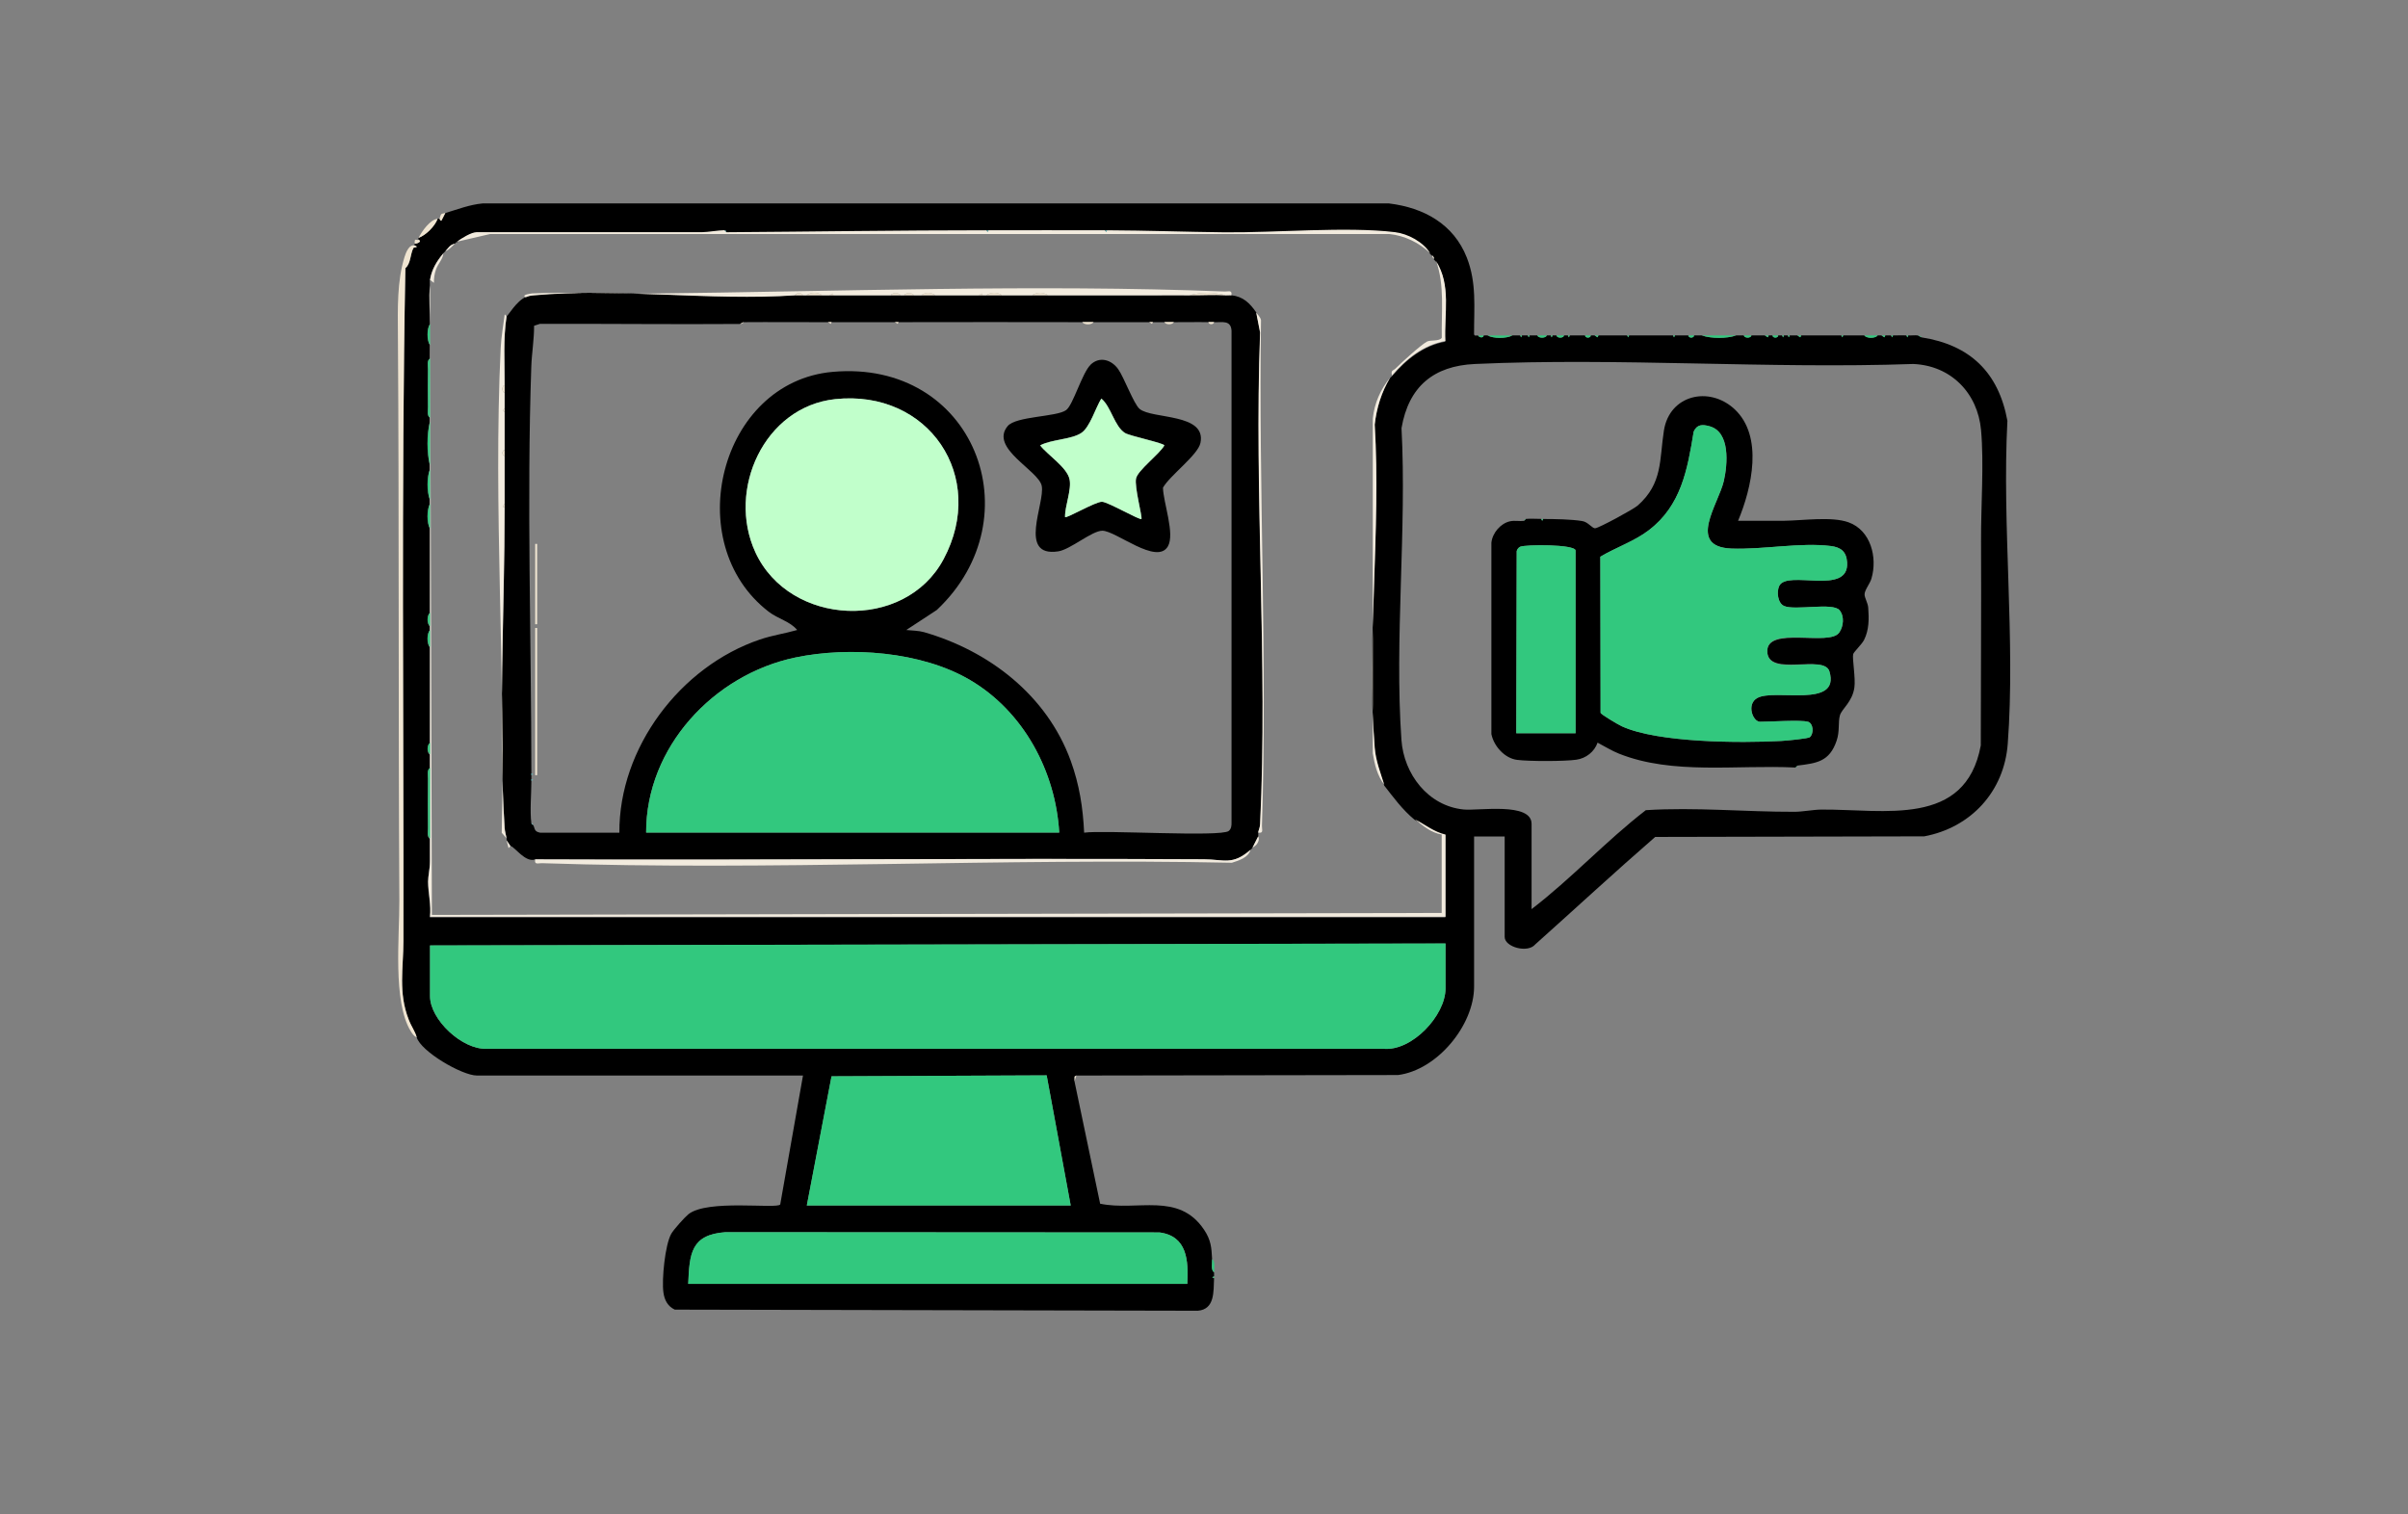 <svg viewBox="0 0 283.46 178.26" xmlns="http://www.w3.org/2000/svg" id="Warstwa_1"><rect x="0" y="0" width="283.46" height="178.26" fill="#808080" stroke="none"/><defs><style>.cls-1{fill:#c1ffcb;}.cls-2{fill:#32c87e;}.cls-3{fill:#65bcbd;}.cls-4{fill:#f2ebde;}.cls-5{fill:#f0e5d1;}</style></defs><path d="M52.42,25.08c1.44-.43,2.86-.99,4.38-1.13h106.71c4.1.5,7.61,2.43,9.16,6.38,1.17,2.99.84,5.86.85,9.02.06.26.3.12.46.14.16.25.6.35.68,0,.15,0,.3,0,.45,0,.68.38,2.2.38,2.93,0,.3,0,.6,0,.9,0l.11.22.11-.22c.23,0,.45,0,.68,0l.11.22.11-.22c.3,0,.6,0,.9,0,.15.35.98.35,1.13,0,.15,0,.3,0,.45,0l.11.22.11-.22c.15,0,.3,0,.45,0,.09.35.83.34.9,0,.15,0,.3,0,.45,0l.11.22.11-.22c.6,0,1.2,0,1.8,0,.03.34.64.34.68,0,.15,0,.3,0,.45,0l.34.22.11-.22c1.12,0,2.25,0,3.38,0l.11.22.11-.22c1.72,0,3.45,0,5.18,0l.11.22.11-.22c.52,0,1.05,0,1.58,0,.03.34.64.34.68,0,.3,0,.6,0,.9,0,1.14.38,2.93.38,4.05,0,.3,0,.6,0,.9,0,.09.35.83.34.9,0,.52,0,1.05,0,1.58,0l.34.22.11-.22c.15,0,.3,0,.45,0,.03.34.64.34.68,0,.15,0,.3,0,.45,0l.11.22.11-.22c.15,0,.3,0,.45,0l.11.22.11-.22c.3,0,.6,0,.9,0l.34.22.11-.22c1.57,0,3.15-.01,4.73,0l.11.22.11-.22c.82,0,1.65,0,2.48,0,.28.37,1.29.37,1.58,0,.15,0,.3,0,.45,0l.34.22.11-.22c.22,0,.45,0,.68,0l.11.22.11-.22c.52.01,1.05-.03,1.58,0l.11.22.11-.22c.37.02.76-.04,1.13,0l.45.23c5.68.88,9.06,4.11,10.1,9.82-.65,12.37.96,25.78.04,38.03-.42,5.61-4.33,9.86-9.83,10.89l-31.67.07c-4.72,4.1-9.42,8.45-14.13,12.66-.88,1.05-3.59.31-3.59-.89v-11.82h-3.6v17.67c0,4.55-4.34,9.82-8.95,10.41l-37.88.06-.21.13v.55s3.02,14.41,3.02,14.41c4.38.91,9.23-1.43,12.24,3.07.8,1.2.87,2.07.94,3.45.02.5-.18,1.26.23,1.58,0,.15,0,.3,0,.45l-.22.11.22.11c-.07,1.58.1,3.66-1.91,3.83l-61.57-.13c-.84-.39-1.22-1.14-1.34-2.03-.21-1.5.19-5.62.93-6.91.27-.48,1.58-1.94,2-2.28,2.21-1.81,10.42-.6,10.82-1.16l2.68-15.18h-38.38c-1.77,0-6.62-2.85-7.09-4.5-.22-.77-.6-1.19-.95-2.09-1.25-3.2-.62-6.03-.62-9.27.04-26.39-.26-52.84.23-79.19.65-.52.57-1.64.95-2.38.03-.06.42-.04.38-.16-.03-.07-.22-.08-.23-.12,0-.07,0-.15,0-.23.32.04.91-.29.45-.45.04-.02-.03-.16,0-.23.87-.32,1.92-1.36,2.25-2.25.07,0,.15,0,.23,0,.02,0,.06.26.22.23l.46-.9ZM53.77,28.46c-.08.06-.15.16-.23.23-.6.13-.78.55-1.13.9-.07.08-.16.14-.23.23-.76.89-1.41,1.94-1.58,3.15-.03.21.02.46,0,.68-.15,1.51.01,3.01,0,4.5-.38.57-.37,1.95,0,2.48,0,.15,0,.3,0,.45,0,.19,0,.49,0,.68,0,.15,0,.3,0,.45-.37.23-.23.85-.23,1.23-.02,1.5-.02,3.01,0,4.51,0,.38-.14,1,.23,1.23,0,.15,0,.3,0,.45-.38,1.53-.38,3.65,0,5.18,0,.15,0,.3,0,.45-.37.91-.38,2.64,0,3.6,0,.15,0,.3,0,.45-.38.72-.38,2.25,0,2.93,0,.15,0,.3,0,.45,0,.13,0,.32,0,.45,0,.67,0,1.35,0,2.03,0,.08,0,.15,0,.23,0,.3,0,.6,0,.9,0,.13,0,.32,0,.45,0,.82,0,1.65,0,2.48,0,.08,0,.15,0,.23,0,.3,0,.6,0,.9,0,.08,0,.15,0,.23,0,.15,0,.3,0,.45,0,.13,0,.32,0,.45,0,.23,0,.45,0,.68-.37.28-.37,1.29,0,1.58,0,.15,0,.3,0,.45-.38.42-.38,1.61,0,2.03,0,.15,0,.3,0,.45,0,.08,0,.15,0,.23,0,.52,0,1.05,0,1.58,0,.25,0,.66,0,.9,0,.3,0,.6,0,.9,0,.08,0,.15,0,.23,0,.15,0,.3,0,.45,0,.18,0,.49,0,.68,0,.97,0,1.95,0,2.93,0,.25,0,.66,0,.9,0,.23,0,.45,0,.68,0,.25,0,.66,0,.9,0,.15,0,.3,0,.45-.36.21-.37,1.12,0,1.35,0,.23,0,.45,0,.68,0,.08,0,.15,0,.23,0,.23,0,.45,0,.68-.37.23-.23.85-.23,1.23-.02,1.95-.02,3.91,0,5.86,0,.38-.14,1,.23,1.23,0,.23,0,.45,0,.68,0,.24,0,.65,0,.9,0,.3,0,.6,0,.9,0,.08,0,.15,0,.23,0,.85-.22,1.68-.22,2.37,0,1.34.38,2.77.22,4.16h119.54v-9.68c-1.34-.3-2.42-1.18-3.6-1.8-1.48-1.21-2.58-2.75-3.6-4.05-.45-1.42-1.01-2.87-1.13-4.38-.97-12.22.75-25.71,0-38.06.22-1.95.8-3.83,1.81-5.51.06-.08.16-.14.23-.23,1.64-1.94,3.71-3.61,6.28-4.07-.16-3.23.72-6.57-1.1-9.43-.05-.08-.16-.15-.23-.23.02-.23-.11-.31-.23-.45-.07-.08-.15-.15-.23-.23-.84-1.35-2.61-2.3-4.16-2.48-5.72-.69-14,.08-20.05.02-4.52-.05-9.21-.21-13.84-.24-.08,0-.15,0-.23,0-4.57-.02-9.16,0-13.73,0-.08,0-.15,0-.23,0-10.21,0-20.44.16-30.62.23-.02,0,.02-.23-.23-.23-.74,0-1.98.23-2.59.23h-26.56c-.66,0-1.82.73-2.36,1.13ZM180.29,107.03c4.69-3.59,8.76-8.03,13.45-11.65,5.83-.37,11.7.21,17.5.19.93,0,2.22-.25,3.14-.26,7.43-.06,16.99,2.14,18.79-7.55,0-8.01.07-16.1.03-24.06-.02-4.1.36-9.12,0-13.08-.4-4.37-3.56-7.59-7.99-7.77-17.04.6-34.6-.77-51.58,0-4.89.22-7.81,2.67-8.65,7.55.63,11.98-.84,24.82-.01,36.7.28,4.03,3.14,7.79,7.33,8.2,1.75.17,7.99-.89,7.99,1.69v10.02ZM170.16,111.08l-119.54.23v5.97c0,2.77,3.79,6.31,6.64,6.19h105.59c3.37.32,7.31-3.92,7.31-7.09v-5.29ZM94.97,141.92h31.07l-2.83-15.32-25.32.11-2.91,15.21ZM139.77,151.15c.14-2.74,0-5.63-3.28-6.06l-51.09-.03c-4.07.3-4.23,2.53-4.38,6.09h58.76Z"></path><path d="M48.82,28.91s.2.05.23.12c.04.12-.35.09-.38.16-.39.73-.31,1.86-.95,2.38-.49,26.35-.19,52.8-.23,79.19,0,3.23-.63,6.06.62,9.27.35.9.73,1.32.95,2.09-.36-.15-.52-.42-.72-.74-2.12-3.46-1.31-11.17-1.33-15.33-.13-22.23-.02-44.5-.17-66.69-.02-2.98-.11-6.26.78-9.11.14-.46.55-1.57,1.22-1.33Z" class="cls-5"></path><path d="M51.52,25.76c-.33.89-1.38,1.93-2.25,2.25.37-.76,1.38-2.19,2.25-2.25Z" class="cls-5"></path><path d="M204.38,39.49c-1.13.38-2.91.38-4.05,0,1.35,0,2.7,0,4.05,0Z" class="cls-2"></path><path d="M178.04,39.49c-.72.38-2.25.38-2.93,0,.97.02,1.95,0,2.93,0Z" class="cls-2"></path><path d="M221.04,39.49c-.28.37-1.29.37-1.58,0,.52,0,1.05,0,1.58,0Z" class="cls-2"></path><path d="M142.92,149.8c-.41-.31-.2-1.08-.23-1.58.39.31.22,1.08.23,1.58Z" class="cls-2"></path><path d="M49.27,28.23c.46.16-.13.49-.45.45-.06-.76.22-.32.45-.45Z" class="cls-5"></path><path d="M182.09,39.49c-.15.35-.98.35-1.13,0,.38,0,.75,0,1.13,0Z" class="cls-2"></path><path d="M206.18,39.49c-.07.34-.81.35-.9,0,.3,0,.6,0,.9,0Z" class="cls-2"></path><path d="M184.12,39.49c-.07.34-.81.35-.9,0,.3,0,.6,0,.9,0Z" class="cls-2"></path><path d="M199.43,39.49c-.03.34-.64.34-.68,0,.23,0,.45,0,.68,0Z" class="cls-2"></path><path d="M209.33,39.49c-.03.34-.64.34-.68,0,.23,0,.45,0,.68,0Z" class="cls-2"></path><path d="M174.66,39.49c-.08.35-.52.25-.68,0,.2.03.46,0,.68,0Z" class="cls-2"></path><path d="M52.42,25.08l-.46.9c-.16.04-.2-.23-.22-.23.19-.7.21-.54.68-.68Z" class="cls-5"></path><path d="M187.27,39.49c-.03.34-.64.34-.68,0,.23,0,.45,0,.68,0Z" class="cls-2"></path><polygon points="126.49 127.29 126.5 126.74 126.71 126.61 126.49 127.29" class="cls-5"></polygon><path d="M188.17,39.49l-.11.22-.34-.22c.15,0,.3,0,.45,0Z" class="cls-2"></path><path d="M208.21,39.49l-.11.22-.34-.22c.15,0,.3,0,.45,0Z" class="cls-2"></path><path d="M212.04,39.49l-.11.22-.34-.22c.15,0,.3,0,.45,0Z" class="cls-2"></path><path d="M221.94,39.49l-.11.22-.34-.22c.15,0,.3,0,.45,0Z" class="cls-2"></path><path d="M226.22,39.72l-.45-.23c.39.04.43.22.45.23Z" class="cls-2"></path><path d="M184.57,39.49c.08,0,.15,0,.23,0l-.11.22-.11-.22Z" class="cls-2"></path><path d="M191.55,39.49c.08,0,.15,0,.23,0l-.11.22-.11-.22Z" class="cls-2"></path><path d="M196.95,39.49c.08,0,.15,0,.23,0l-.11.22-.11-.22Z" class="cls-2"></path><path d="M209.78,39.49c.08,0,.15,0,.23,0l-.11.22-.11-.22Z" class="cls-2"></path><path d="M210.46,39.49c.08,0,.15,0,.23,0l-.11.22-.11-.22Z" class="cls-2"></path><path d="M216.76,39.49c.08,0,.15,0,.23,0l-.11.22-.11-.22Z" class="cls-2"></path><path d="M222.62,39.49c.07,0,.15,0,.23,0l-.11.22-.11-.22Z" class="cls-2"></path><path d="M224.42,39.49c.07,0,.15,0,.23,0l-.11.22-.11-.22Z" class="cls-2"></path><path d="M178.94,39.49c.08,0,.15,0,.23,0l-.11.22-.11-.22Z" class="cls-2"></path><path d="M179.84,39.49c.08,0,.15,0,.23,0l-.11.22-.11-.22Z" class="cls-2"></path><path d="M182.54,39.49c.08,0,.15,0,.23,0l-.11.22-.11-.22Z" class="cls-2"></path><path d="M142.92,150.48l-.22-.11.22-.11c0,.07,0,.15,0,.23Z" class="cls-2"></path><path d="M170.16,111.08v5.29c0,3.17-3.94,7.41-7.31,7.1H57.26c-2.85.11-6.64-3.43-6.64-6.2v-5.97l119.54-.23Z" class="cls-2"></path><polygon points="94.97 141.92 97.88 126.71 123.21 126.6 126.04 141.92 94.97 141.92" class="cls-2"></polygon><path d="M139.77,151.15h-58.76c.15-3.56.31-5.79,4.38-6.09l51.09.03c3.29.43,3.42,3.32,3.28,6.06Z" class="cls-2"></path><path d="M50.62,33.64l.22,74.07,118.87-.23v-9.23c-1.24-.21-2.21-1.03-3.15-1.8,1.19.62,2.27,1.5,3.6,1.8v9.68H50.62c.17-1.39-.21-2.82-.22-4.16,0-.69.22-1.52.22-2.37v-.23c0-.3,0-.6,0-.9v-.9c0-.23,0-.45,0-.68,0-2.77,0-5.56,0-8.33,0-.23,0-.45,0-.68v-.23c0-.23,0-.45,0-.68,0-.45,0-.9,0-1.35,0-.15,0-.3,0-.45v-.9c0-.23,0-.45,0-.68v-.9c0-.97,0-1.95,0-2.93v-.68c0-.15,0-.3,0-.45v-.23c0-.3,0-.6,0-.9v-.9c0-.52,0-1.05,0-1.58v-.23c0-.15,0-.3,0-.45,0-.67,0-1.35,0-2.03,0-.15,0-.3,0-.45,0-.52,0-1.05,0-1.58,0-.23,0-.45,0-.68v-.45c0-.15,0-.3,0-.45v-.23c0-.3,0-.6,0-.9v-.23c0-.82,0-1.65,0-2.48v-.45c0-.3,0-.6,0-.9v-.23c0-.67,0-1.35,0-2.03v-.45c0-.15,0-.3,0-.45,0-.97,0-1.95,0-2.93,0-.15,0-.3,0-.45,0-1.2,0-2.4,0-3.6,0-.15,0-.3,0-.45,0-1.72,0-3.45,0-5.18,0-.15,0-.3,0-.45,0-2.32,0-4.66,0-6.98,0-.15,0-.3,0-.45v-.68c0-.15,0-.3,0-.45,0-.82,0-1.65,0-2.48.01-1.5-.15-2.99,0-4.5Z" class="cls-4"></path><path d="M85.29,27.11l.23.23c10.18-.07,20.4-.23,30.62-.23l.11.22.11-.22c4.57,0,9.16-.02,13.73,0l.11.22.11-.22c4.62.02,9.32.19,13.84.24,6.05.06,14.33-.7,20.05-.02,1.55.19,3.32,1.14,4.16,2.48-1.32-1.24-2.98-2.07-4.83-2.26H57.7s-3.93.91-3.93.91c.55-.4,1.7-1.13,2.36-1.13h26.56c.61,0,1.85-.22,2.59-.23Z" class="cls-4"></path><path d="M162.96,92.39c-.83-1.06-1.15-2.4-1.36-3.7v-39.41c.19-1.85.91-3.42,2.04-4.83-1.01,1.68-1.59,3.56-1.81,5.51.75,12.35-.97,25.84,0,38.06.12,1.51.68,2.96,1.13,4.38Z" class="cls-4"></path><path d="M169.04,30.71c1.82,2.87.95,6.2,1.1,9.43-2.57.46-4.65,2.13-6.28,4.07-.17-.66.16-.56.41-.82.76-.75,2.93-2.74,3.7-3.17.39-.22,1.47-.01,1.75-.45-.06-3.03.36-6.19-.68-9.07Z" class="cls-4"></path><path d="M50.62,98.7c-.37-.23-.22-.85-.23-1.23-.02-1.95-.02-3.91,0-5.86,0-.38-.14-1,.23-1.23,0,2.77,0,5.56,0,8.33Z" class="cls-2"></path><path d="M50.62,49.17c-.37-.23-.22-.85-.23-1.23-.02-1.5-.02-3.01,0-4.51,0-.38-.14-1,.23-1.23,0,2.32,0,4.66,0,6.98Z" class="cls-2"></path><path d="M50.62,54.8c-.38-1.53-.38-3.65,0-5.18,0,1.72,0,3.45,0,5.18Z" class="cls-2"></path><path d="M50.62,58.85c-.38-.96-.37-2.69,0-3.6,0,1.2,0,2.4,0,3.6Z" class="cls-2"></path><path d="M50.62,62.23c-.38-.68-.38-2.2,0-2.93,0,.97,0,1.95,0,2.93Z" class="cls-2"></path><path d="M52.2,29.81c-.07.73-.62,1.18-.88,1.93-.18.5-.25,1.03-.24,1.56l-.45-.34c.17-1.21.82-2.26,1.58-3.15Z" class="cls-4"></path><path d="M50.62,40.62c-.37-.53-.38-1.9,0-2.48,0,.82,0,1.65,0,2.48Z" class="cls-2"></path><path d="M50.62,76.19c-.38-.42-.38-1.61,0-2.03,0,.67,0,1.35,0,2.03Z" class="cls-2"></path><path d="M50.62,73.71c-.37-.28-.37-1.29,0-1.58,0,.52,0,1.05,0,1.58Z" class="cls-2"></path><path d="M50.62,88.79c-.37-.23-.36-1.14,0-1.35,0,.45,0,.9,0,1.35Z" class="cls-2"></path><path d="M50.62,79.34c0-.24,0-.65,0-.9v.9Z" class="cls-2"></path><path d="M50.62,85.42c0-.24,0-.65,0-.9v.9Z" class="cls-2"></path><path d="M50.62,100.27c0-.25,0-.66,0-.9v.9Z" class="cls-2"></path><path d="M50.62,86.99c0-.24,0-.65,0-.9v.9Z" class="cls-2"></path><path d="M50.62,41.74c0-.18,0-.49,0-.68v.68Z" class="cls-2"></path><path d="M50.62,81.59c0-.18,0-.49,0-.68v.68Z" class="cls-2"></path><path d="M50.62,63.13c0-.13,0-.32,0-.45v.45Z" class="cls-2"></path><path d="M50.62,66.73c0-.13,0-.32,0-.45v.45Z" class="cls-2"></path><path d="M50.62,71.46c0-.13,0-.32,0-.45v.45Z" class="cls-2"></path><path d="M52.42,29.58c.35-.35.52-.77,1.13-.9-.35.31-.63.71-1.13.9Z" class="cls-4"></path><path d="M168.81,30.49c-.11-.14-.25-.22-.23-.45.12.14.25.22.23.45Z" class="cls-4"></path><path d="M116.13,27.11c.08,0,.15,0,.23,0l-.11.22-.11-.22Z" class="cls-3"></path><path d="M50.62,65.38c0-.07,0-.15,0-.23v.23Z" class="cls-2"></path><path d="M50.62,69.43c0-.07,0-.15,0-.23v.23Z" class="cls-2"></path><path d="M50.62,70.56c0-.07,0-.15,0-.23v.23Z" class="cls-2"></path><path d="M50.62,76.86c0-.07,0-.15,0-.23v.23Z" class="cls-2"></path><path d="M50.62,80.46c0-.08,0-.15,0-.23v.23Z" class="cls-2"></path><path d="M50.62,89.69c0-.08,0-.15,0-.23v.23Z" class="cls-2"></path><path d="M85.52,27.33l-.23-.23c.25,0,.21.23.23.23Z" class="cls-3"></path><path d="M130.09,27.11c.08,0,.15,0,.23,0l-.11.22-.11-.22Z" class="cls-3"></path><path d="M50.62,101.4c0-.08,0-.15,0-.23v.23Z" class="cls-2"></path><path d="M93.62,34.76c.3,0,.6,0,.9,0,.15,0,.3,0,.45,0,.6,0,1.2,0,1.8,0,.3,0,.6,0,.9,0,.15,0,.3,0,.45,0,2.25,0,4.51,0,6.75,0,.38,0,.75,0,1.13,0,.15,0,.3,0,.45,0,.38,0,.75,0,1.13,0,.3,0,.6,0,.9,0,.52,0,1.05,0,1.58,0,1.72,0,3.46,0,5.18,0,.15,0,.3,0,.45,0s.3,0,.45,0c.6,0,1.2,0,1.8,0,1.2,0,2.4,0,3.6,0,.6,0,1.2,0,1.8,0,.15,0,.3,0,.45,0,4.12,0,8.26-.02,12.38,0,1.27,0,2.55-.02,3.83,0,1.41.02,2.87-.08,4.28,0,.22.01.46-.03.68,0,1.39.16,2.15.91,2.93,2.03l.46,2.35c-.72,19.1.93,38.86,0,57.88-.02.45-.21.74-.23,1-.02.15.02.31,0,.45l-.68,1.35c-.07.07-.15.16-.23.23-2.13,1.86-3.1,1.13-5.5,1.11-26.23-.14-52.47.13-78.69.01-1.17.44-2.41-1.47-2.93-1.58l-.45-.68c-.02-.07.01-.15,0-.23-.08-.42-.2-.76-.23-1.23-.77-11.99,0-25.58,0-37.72,0-.15,0-.3,0-.45,0-1.87,0-3.76,0-5.63,0-.23,0-.45,0-.68,0-1.5,0-3,0-4.5,0-.15,0-.3,0-.45,0-.6,0-1.2,0-1.8,0-.3,0-.6,0-.9,0-2.69-.18-5.46.23-8.1.16-.02,1.15-1.79,2.25-2.25.4-.17.56-.2,1-.23,9.77-.87,20.84.68,30.74,0ZM87.09,38.14c-7.84.06-15.69-.04-23.54-.01l-.68.22c.01,1.6-.28,3.29-.33,4.84-.54,15.7,0,32.08.01,47.85,0,.08,0,.15,0,.23,0,.15,0,.3,0,.45,0,.08,0,.15,0,.23,0,1.46-.19,3.61,0,4.95.02.11.12.2.23.23.2.47.11.76.79.9h9.34c-.06-9.99,7.18-19.57,16.54-22.74,1.51-.51,2.89-.69,4.39-1.12-.85-1.03-2.23-1.29-3.36-2.16-10.49-8.07-5.77-27.04,7.53-28.23,16.64-1.49,23.84,17.13,12.27,28.03l-3.6,2.36c.63.06,1.49.08,2.08.25,7.62,2.19,14.47,7.4,17.29,15.17,1.01,2.8,1.43,5.48,1.57,8.44,2.24-.34,16.08.54,17.02-.2.31-.25.34-.65.33-1.02v-57.88c-.08-1.29-1.14-.96-2.04-1-.22-.01-.45,0-.68,0-1.35-.03-2.71.01-4.05,0-.38,0-.75,0-1.13,0-.45,0-.9,0-1.35,0-.15,0-.3,0-.45,0-2.17,0-4.36,0-6.53,0-.45,0-.9,0-1.35,0-7.2-.01-14.41-.02-21.61,0-.15,0-.3,0-.45,0-2.47,0-4.96-.01-7.43,0-.15,0-.3,0-.45,0-3.3.02-6.61-.03-9.91,0l-.45.23ZM98.3,46.99c-8.33.9-12.78,10.67-9.38,18.03,4.03,8.74,17.58,9.36,22.15.82,5.2-9.71-1.76-20.03-12.77-18.85ZM124.69,98.02c-.43-7.23-4.21-14.27-10.51-17.97-5.7-3.35-14.19-3.97-20.57-2.64-9.6,2.01-17.57,10.55-17.55,20.61h48.63Z"></path><path d="M147.2,100.05c-.25.92-1.37,1.26-2.19,1.52-26.92-.57-54.34.95-81.23.05-.43-.01-.9.23-.78-.45,26.23.11,52.46-.15,78.69-.01,2.41.01,3.38.74,5.5-1.11Z" class="cls-4"></path><path d="M61.88,34.99c-.61-.29.72-.45.79-.45,4.57-.18,9.22.07,13.73.02,22.18-.24,45.65-1.12,67.77-.24.43.02.9-.23.78.45-.22-.03-.45.01-.68,0-1.21-.38-3.05-.38-4.28,0-1.27-.02-2.55,0-3.83,0h-12.38c-.15,0-.3,0-.45,0-.35-.38-1.45-.38-1.8,0-1.2,0-2.4,0-3.6,0-.35-.38-1.45-.38-1.8,0-.15,0-.3,0-.45,0l-.11-.22-.34.22c-1.72,0-3.46,0-5.18,0-.28-.37-1.29-.37-1.58,0-.3,0-.6,0-.9,0-.15-.35-.98-.35-1.13,0-.15,0-.3,0-.45,0-.15-.35-.98-.35-1.13,0-2.25,0-4.51,0-6.75,0l-.11-.22-.34.22c-.3,0-.6,0-.9,0-.35-.38-1.45-.38-1.8,0-.15,0-.3,0-.45,0-.07-.34-.81-.35-.9,0-9.9.67-20.97-.88-30.74,0-.44.04-.6.07-1,.23Z" class="cls-4"></path><path d="M59.63,37.24c-.41,2.64-.22,5.42-.23,8.1-.35.09-.34.83,0,.9,0,.6,0,1.2,0,1.8l-.22.34.22.11c0,1.5,0,3,0,4.5-.34.03-.34.64,0,.68,0,1.87,0,3.76,0,5.63l-.22.34.22.11c0,12.14-.77,25.73,0,37.72.03.46.16.81.23,1.23l-.57-.66c.48-18.8-1.02-38.35-.12-57.09.06-1.27.31-2.67.47-3.93.1.03.2.23.22.23Z" class="cls-4"></path><path d="M147.87,36.79c.19.28.48.51.57.89-.3,19.73.76,39.86.11,59.56-.01.43.23.9-.45.78.03-.25.21-.55.23-1,.93-19.02-.72-38.78,0-57.88l-.46-2.35Z" class="cls-4"></path><path d="M147.42,99.82l.68-1.35s.21.26-.04.73c-.23.42-.41.4-.63.62Z" class="cls-4"></path><path d="M60.08,99.6s-.13.22-.22.23c-.06-.31-.16-.6-.23-.9l.45.68Z" class="cls-4"></path><path d="M181.64,61.1c1.36,0,3.28.03,4.6.24.73.11,1.18.89,1.55.85.45-.04,4.51-2.24,4.99-2.67,2.98-2.63,2.55-5.42,3.09-8.84.66-4.18,5.3-5.27,8.28-2.54,3.49,3.2,2.05,9.35.45,13.17,1.72,0,3.45.01,5.18,0h.23c2.24-.03,5.61-.53,7.59.18,2.62.94,3.43,4.14,2.7,6.62-.17.6-.81,1.36-.81,1.86,0,.44.39.99.43,1.58.1,1.3.1,2.61-.49,3.79-.27.53-1.21,1.4-1.28,1.67-.13.49.3,2.82.14,3.94-.25,1.7-1.48,2.5-1.7,3.26-.24.82,0,1.86-.39,2.99-.84,2.49-2.37,2.65-4.61,2.93l-.23.23c-6.94-.34-14.45.89-20.77-1.63-.89-.35-1.68-.86-2.53-1.3-.37,1.07-1.36,1.85-2.5,2.01-1.4.2-5.54.2-6.96.02-1.49-.18-2.76-1.64-3.04-3.04v-22.52c.11-1.14,1.08-2.29,2.2-2.53.57-.12,1.12.02,1.64-.05l.23-.23c.57-.05,1.22,0,1.8,0l.11.22.11-.22ZM212.82,84.97c-.85-.24-4.43,0-5.63,0-.86,0-1.63-2.08-.32-2.8,2.07-1.14,9.79,1.29,8.49-3.12-.62-2.1-7.23.69-7.32-2.34s7.3-.56,8.47-2.24c.51-.73.63-1.91.04-2.63-.79-.96-5.24.07-6.53-.5-.76-.34-.89-1.68-.57-2.36.93-1.96,8.25,1.23,7.99-2.78-.08-1.26-.72-1.77-1.93-1.92-3.55-.44-7.99.45-11.69.3-5.29-.21-1.52-5.24-.89-7.97.44-1.94.78-5.76-1.69-6.43-.84-.23-1.46-.23-1.86.63-.73,4.48-1.48,8.71-5.28,11.61-1.72,1.31-3.87,2.02-5.71,3.12l.03,18.38c.06.21,2.12,1.42,2.49,1.58,4.24,1.95,13.96,1.99,18.78,1.73.59-.03,3.17-.27,3.37-.45.49-.45.4-1.63-.23-1.81ZM185.47,86.32v-21.5c0-.76-5.95-.73-6.53-.45-.19.09-.34.29-.4.5l-.05,21.45h6.98Z"></path><path d="M179.39,61.33s.06-.21.23-.23l-.23.23Z" class="cls-2"></path><path d="M181.42,61.1c.08,0,.15,0,.23,0l-.11.22-.11-.22Z" class="cls-2"></path><path d="M210.01,61.33h-.23c.07,0,.16,0,.23,0Z" class="cls-2"></path><path d="M211.36,90.37l.23-.23s-.06.21-.23.23Z" class="cls-2"></path><path d="M124.69,98.02h-48.63c-.02-10.05,7.95-18.59,17.55-20.61,6.38-1.34,14.86-.72,20.57,2.64,6.3,3.7,10.08,10.74,10.51,17.97Z" class="cls-2"></path><path d="M98.3,46.99c11.01-1.18,17.97,9.14,12.77,18.85-4.57,8.54-18.12,7.92-22.15-.82-3.39-7.36,1.05-17.13,9.38-18.03Z" class="cls-1"></path><path d="M136.17,34.76c-4.12-.02-8.26,0-12.38,0h12.38Z" class="cls-5"></path><path d="M144.27,34.76c-1.4-.08-2.87.02-4.28,0,1.23-.38,3.07-.38,4.28,0Z" class="cls-5"></path><path d="M117.93,34.76c-.6,0-1.2,0-1.8,0,.35-.38,1.46-.38,1.8,0Z" class="cls-5"></path><path d="M96.77,34.76c-.6,0-1.2,0-1.8,0,.35-.38,1.46-.38,1.8,0Z" class="cls-5"></path><path d="M123.34,34.76c-.6,0-1.2,0-1.8,0,.35-.38,1.46-.38,1.8,0Z" class="cls-5"></path><path d="M110.05,34.76c-.52,0-1.05,0-1.58,0,.28-.37,1.29-.37,1.58,0Z" class="cls-5"></path><path d="M128.74,37.91c-.21.36-1.12.37-1.35,0,.45,0,.9,0,1.35,0Z" class="cls-5"></path><path d="M107.58,34.76c-.38,0-.75,0-1.13,0,.15-.35.98-.35,1.13,0Z" class="cls-5"></path><path d="M138.19,37.91c-.15.35-.98.35-1.13,0,.38,0,.75,0,1.13,0Z" class="cls-5"></path><path d="M106,34.76c-.38,0-.75,0-1.13,0,.15-.35.98-.35,1.13,0Z" class="cls-5"></path><path d="M59.4,46.24c-.34-.07-.35-.81,0-.9,0,.3,0,.6,0,.9Z" class="cls-5"></path><path d="M94.52,34.76c-.3,0-.6,0-.9,0,.09-.35.83-.34.9,0Z" class="cls-5"></path><path d="M142.92,37.91c-.03.34-.64.34-.68,0,.22,0,.45-.01.68,0Z" class="cls-5"></path><path d="M59.4,53.67c-.34-.03-.34-.64,0-.68,0,.23,0,.45,0,.68Z" class="cls-5"></path><path d="M59.4,59.75l-.22-.11.22-.34c0,.15,0,.3,0,.45Z" class="cls-5"></path><path d="M98.12,34.76c-.15,0-.3,0-.45,0l.34-.22.11.22Z" class="cls-5"></path><path d="M87.54,37.91s-.05.22-.45.23l.45-.23Z" class="cls-5"></path><path d="M97.9,37.91l-.11.22-.34-.22c.15,0,.3,0,.45,0Z" class="cls-5"></path><path d="M105.78,37.91l-.11.22-.34-.22c.15,0,.3,0,.45,0Z" class="cls-5"></path><path d="M135.72,37.91l-.11.22-.34-.22c.15,0,.3,0,.45,0Z" class="cls-5"></path><path d="M59.4,48.49l-.22-.11.22-.34c0,.15,0,.3,0,.45Z" class="cls-5"></path><path d="M115.68,34.76c-.15,0-.3,0-.45,0l.34-.22.11.22Z" class="cls-5"></path><path d="M62.55,91.27c0-.08,0-.15,0-.23l.22.11-.22.11Z" class="cls-3"></path><path d="M62.55,91.94c0-.08,0-.15,0-.23l.22.11-.22.11Z" class="cls-3"></path><path d="M62.78,97.12c-.11-.02-.21-.12-.23-.23.08.06.19.13.23.23Z" class="cls-3"></path><path d="M212.82,84.97c.63.18.72,1.36.23,1.81-.2.18-2.79.42-3.37.45-4.81.26-14.54.22-18.78-1.73-.37-.17-2.42-1.38-2.49-1.58l-.03-18.38c1.84-1.1,3.99-1.8,5.71-3.12,3.8-2.9,4.55-7.12,5.28-11.61.4-.86,1.02-.86,1.86-.63,2.47.67,2.13,4.49,1.69,6.43-.62,2.73-4.4,7.76.89,7.97,3.7.14,8.13-.75,11.69-.3,1.2.15,1.84.66,1.93,1.92.26,4.01-7.06.83-7.99,2.78-.33.68-.19,2.02.57,2.36,1.3.57,5.75-.45,6.53.5.59.72.47,1.9-.04,2.63-1.17,1.69-8.57-.92-8.47,2.24s6.71.24,7.32,2.34c1.3,4.41-6.42,1.98-8.49,3.12-1.31.72-.54,2.8.32,2.8,1.2,0,4.78-.24,5.63,0Z" class="cls-2"></path><path d="M185.47,86.32h-6.98l.05-21.45c.06-.2.21-.4.4-.5.58-.28,6.53-.31,6.53.45v21.5Z" class="cls-2"></path><path d="M128.37,42.94c1.07-1.03,2.47-.59,3.26.52.68.95,1.83,4.1,2.52,4.68,1.46,1.23,7.9.48,7.16,4.01-.29,1.41-3.61,3.84-4.41,5.26.03,1.74,1.43,5.43.58,6.91-1.3,2.26-6.12-1.84-7.72-1.84-1.22,0-3.75,2.21-5.19,2.43-4.8.73-1.54-5.67-1.94-7.7-.36-1.84-6.17-4.43-4.02-7.04.98-1.19,5.77-1.07,6.89-1.89.82-.59,1.88-4.38,2.88-5.34ZM134.37,61.1c.15-.19-.85-3.79-.63-4.79s2.73-2.83,3.33-3.88c0-.27-4.03-1.1-4.62-1.46-1.26-.76-1.66-3.13-2.8-4.06-.68,1.08-1.34,3.38-2.36,4.05-1.18.78-3.52.75-4.84,1.46.89,1.16,3.15,2.58,3.46,3.99.27,1.24-.56,3.14-.53,4.45.18.19,3.62-1.85,4.37-1.8s4.47,2.22,4.63,2.02Z"></path><rect height="17.33" width=".23" y="73.93" x="63" class="cls-5"></rect><rect height="9.46" width=".23" y="64.03" x="63" class="cls-5"></rect><path d="M134.37,61.1c-.16.2-3.88-1.97-4.63-2.02s-4.19,1.99-4.37,1.8c-.03-1.3.79-3.21.53-4.45-.3-1.42-2.56-2.84-3.46-3.99,1.32-.71,3.66-.68,4.84-1.46,1.03-.68,1.69-2.98,2.36-4.05,1.15.93,1.55,3.3,2.8,4.06.59.35,4.63,1.19,4.62,1.46-.6,1.04-3.11,2.91-3.33,3.88s.78,4.6.63,4.79Z" class="cls-1"></path></svg>